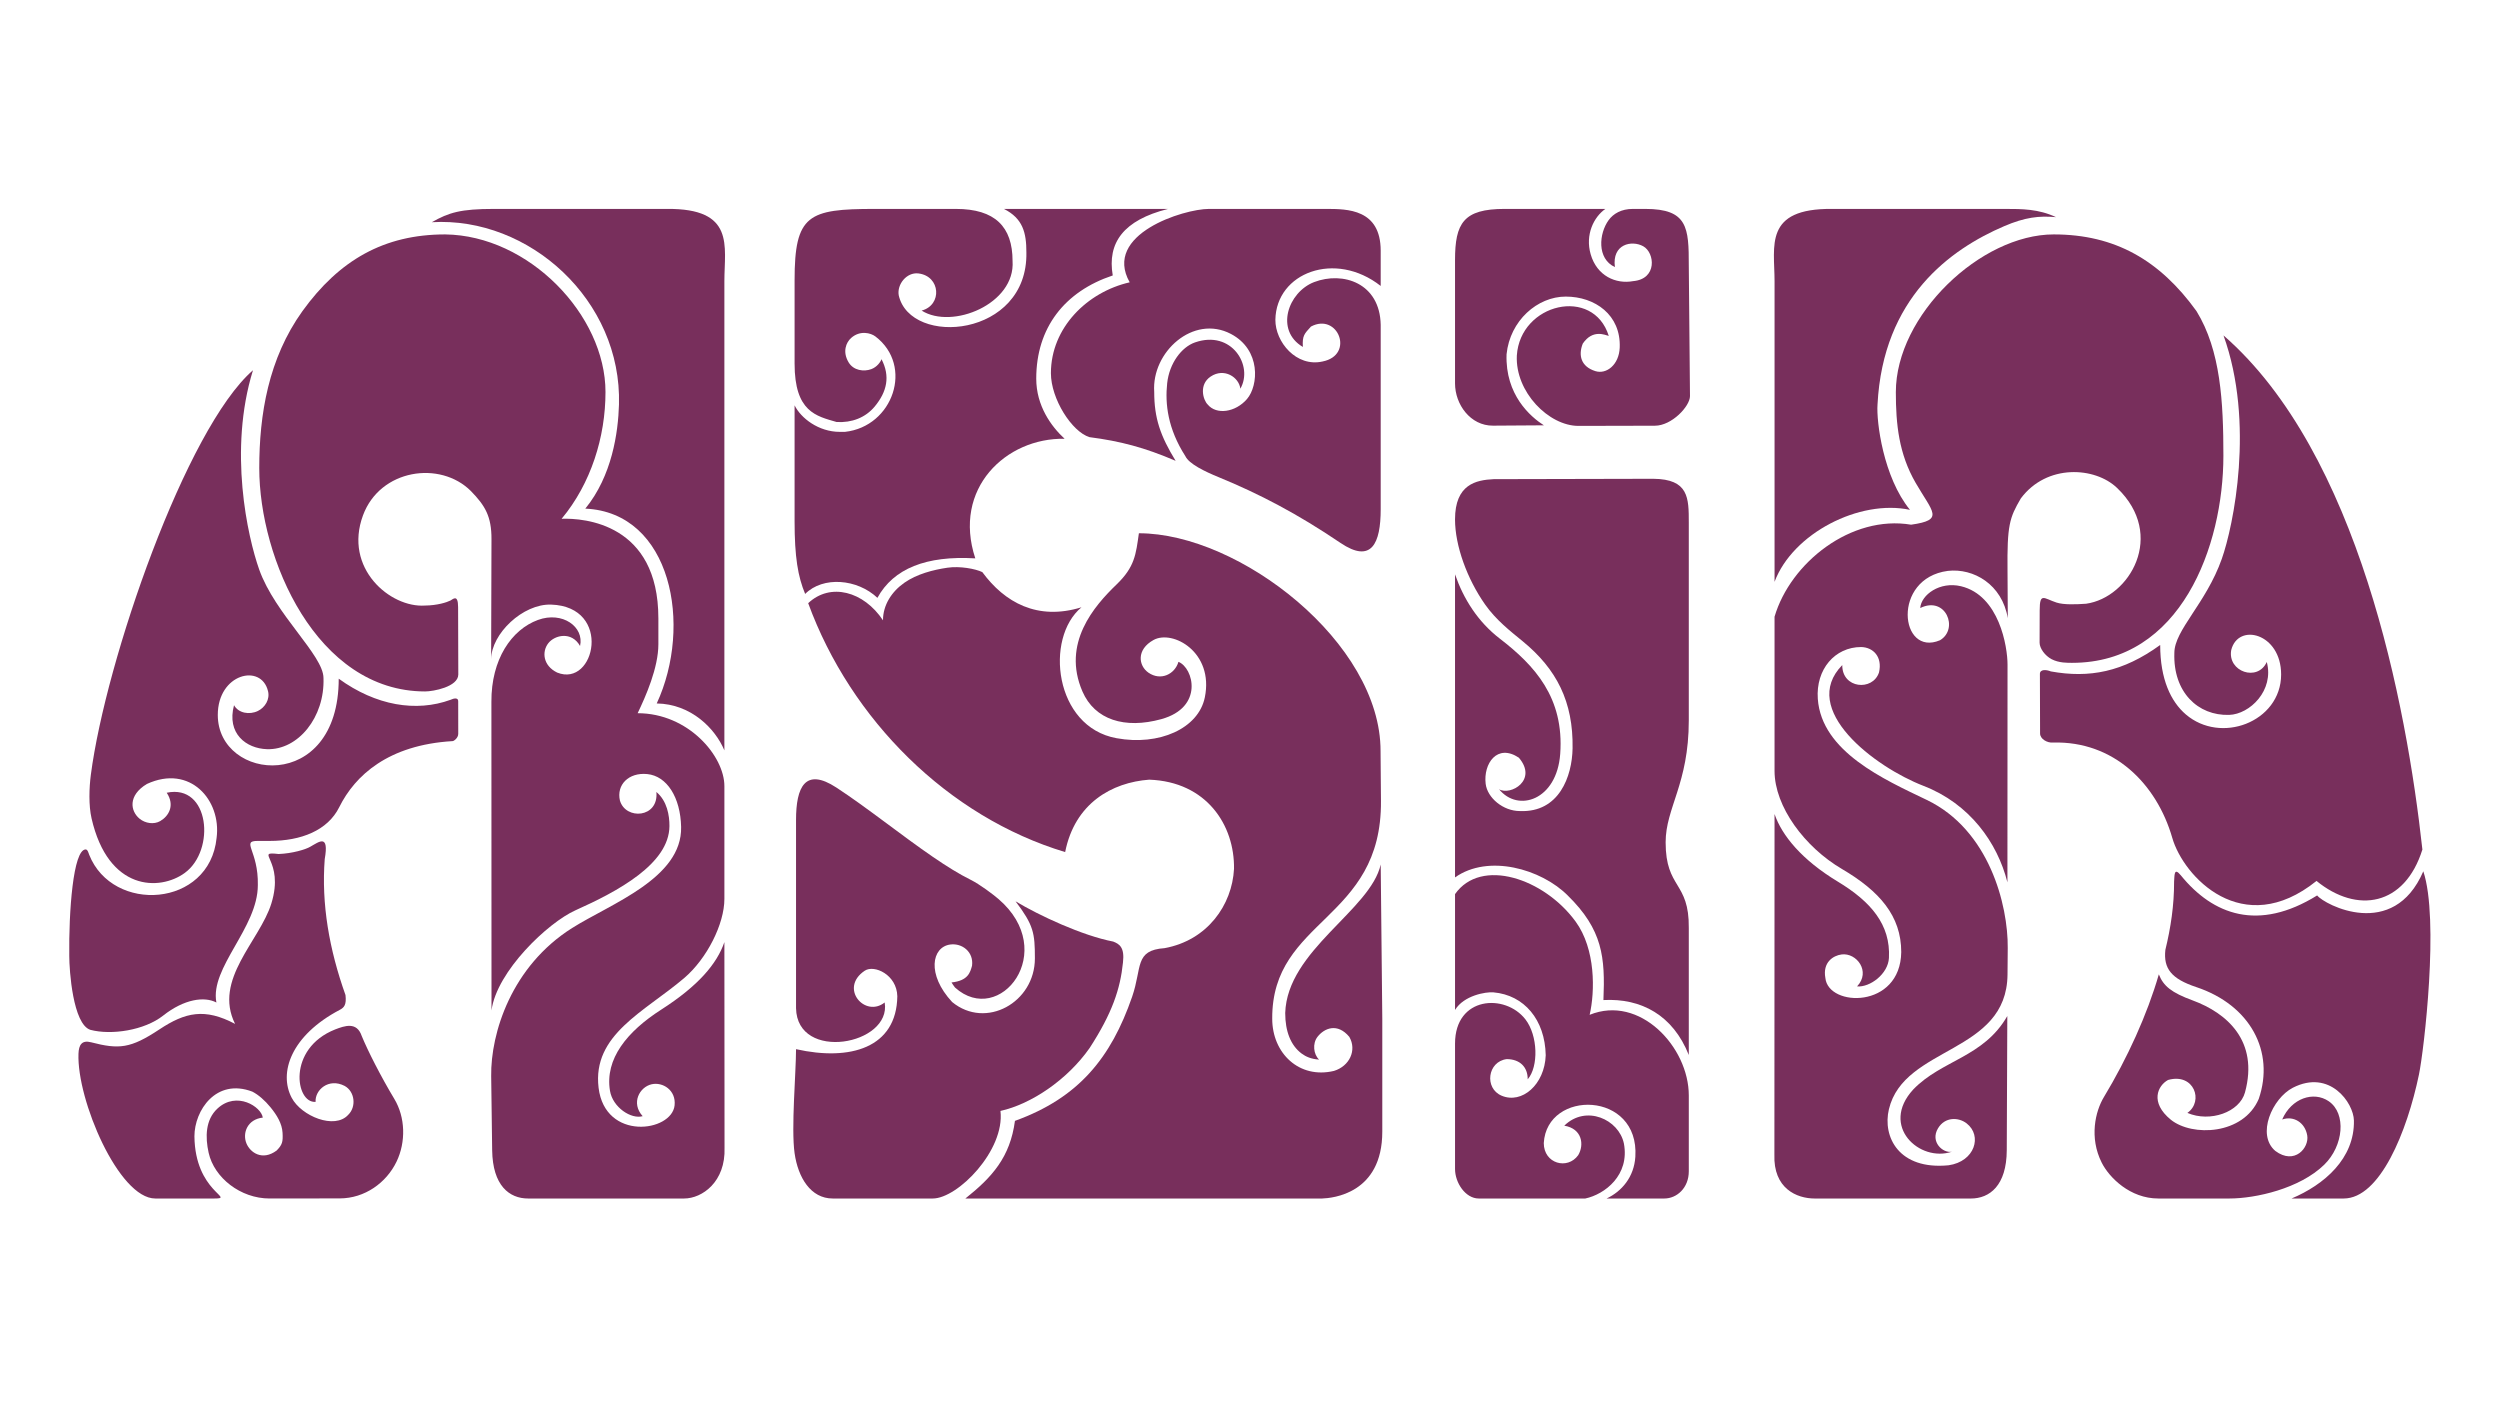 <?xml version="1.0" encoding="UTF-8"?> <svg xmlns="http://www.w3.org/2000/svg" xmlns:xlink="http://www.w3.org/1999/xlink" xmlns:xodm="http://www.corel.com/coreldraw/odm/2003" xml:space="preserve" width="1890px" height="1063px" version="1.0" style="shape-rendering:geometricPrecision; text-rendering:geometricPrecision; image-rendering:optimizeQuality; fill-rule:evenodd; clip-rule:evenodd" viewBox="0 0 1890 1063.13"> <defs> <style type="text/css"> .fil0 {fill:#782F5C} </style> </defs> <g id="Слой_x0020_1">  <g id="_2445192015568"> <path class="fil0" d="M1554.43 164.2c-12.75,-1.18 -23.5,0.08 -39.14,6.78 -40.72,17.44 -91.69,54.07 -95.83,134.9 -0.95,12.73 4.32,54.89 24.54,79.61 -38.1,-8.16 -88.69,17.77 -102.39,54.42l0 -227.35c0,-26.52 -8.32,-55.1 43.54,-54.6l130.63 0c12.88,0 25.51,0 38.65,6.24z"></path> <path class="fil0" d="M1643.69 666.71c0.42,-4.41 -0.31,-11.53 5.1,-4.87 24.35,29.96 58.6,42.76 103.07,15.19 5.48,7 57.65,34.46 80.27,-18.25 12.15,36.31 0.54,135.23 -3.31,153.76 -8.92,42.84 -29.36,93.64 -56.9,93.64 -9.41,0 -31.1,0 -39.38,0 24.6,-10.4 47.69,-30.13 47.12,-59 -0.27,-13.38 -18.29,-39.02 -46.18,-24.75 -15.57,8.06 -27.69,35.45 -13.25,47.78 14.6,10.88 25.74,-2.44 24.12,-11.77 -1.69,-9.73 -10.29,-15.02 -18.92,-12 6.96,-16.11 23.76,-21.67 35.23,-13.77 13.41,9.24 11.23,33.68 -3.5,48.01 -18.46,17.97 -51.68,25.5 -71.71,25.5l-53.66 0c-21.39,0 -37.15,-15.8 -42.84,-27.14 -9.49,-18.91 -4.87,-38.71 1.67,-49.55 17.78,-29.48 32.81,-62.48 41.54,-92.8 3.46,8.88 9.59,13.84 25.6,19.72 25.76,9.47 50.09,30.58 39.55,69.5 -4.07,15.02 -26.4,22.89 -43.57,15.55 12.56,-8.81 5.13,-30.45 -14.61,-24.91 -7.8,4.24 -13.99,16.94 2.14,30.09 16.08,12.91 54.76,11.55 66.44,-15.79 12.21,-35.72 -6.3,-70.88 -47.28,-84.54 -18.69,-6.23 -24.91,-13.91 -23.33,-28.15 4.06,-16.66 6.64,-33.71 6.59,-51.45z"></path> <path class="fil0" d="M1686.89 491.55c-2.89,16.32 20.01,24.2 26.89,8.96 5.74,21.47 -12.78,39.53 -28.47,40.02 -23.53,0.74 -42.45,-17.18 -41.41,-46.84 0,-17.24 23.89,-37.32 35.86,-71.1 8.78,-24.77 25.11,-102.92 1.29,-168.99 102.17,88.96 138.38,278.82 150.39,388.73 -13.41,42.74 -49.37,48.77 -80.06,23.74 -56.03,45 -100.7,-3.52 -109.03,-32.49 -11.83,-41.09 -44.38,-73.42 -90.15,-72.14 -4.5,0.41 -9.82,-2.76 -9.83,-6.85l-0.13 -45.02c-0.01,-3.7 4.91,-3.32 8.27,-1.92 29.06,5.29 54.53,0.44 82.68,-19.99 0,25.89 8.06,42.82 19.39,52.52 13.22,11.3 30.88,12.77 45.41,7.1 14.99,-5.84 26.64,-19.27 26.64,-37.31 0,-31.29 -32.59,-39.37 -37.74,-18.42z"></path> <path class="fil0" d="M1444.89 396.71c25.38,-3.6 16.33,-9.25 3.4,-31.62 -12.69,-21.97 -14.97,-44.2 -14.97,-68.58 0,-58.26 64.21,-119.27 119.39,-119.27 46.31,0 80.16,19.53 107.9,57.96 18.35,29.78 20.37,68.91 20.37,109.4 0,68.35 -32.16,156.57 -114.38,156.57 -3.25,0 -9.95,0.17 -15.54,-2.78 -4.93,-2.61 -8.99,-8.06 -9.05,-12.41l0.07 -24.54c0.04,-13.79 3.1,-8.99 12.75,-5.84 5.41,1.76 14.69,1.41 22.34,0.88 32.89,-4.62 60.72,-51.91 23.41,-87.56 -16.67,-16.01 -53.16,-18.37 -72.75,7.92 -8.6,14.69 -10.43,20.05 -10.07,55.16 0.11,11.49 0.21,23.4 0.21,35.42 -4.29,-25.62 -25.93,-37.99 -45.33,-35.78 -42.69,5.62 -36.3,65.38 -5.93,52.44 14.45,-8.56 4.34,-33.85 -14.95,-24.35 0.71,-10.03 14.85,-20.32 30.83,-16.48 28.97,6.97 35.18,45.78 35.18,59.24l-0.08 164.62c-7.6,-30.09 -28.62,-59.48 -63.48,-72.94 -36.91,-14.25 -94.28,-57.83 -61.39,-91.32 -0.2,17.84 22.99,19.9 27.77,5.6 2.76,-11.84 -4.4,-19.05 -13.5,-19.24 -19.83,0 -34.37,16.81 -32.77,39.2 2.86,39.94 50.21,60.95 82.39,76.4 47.24,22.68 61.51,79.41 61.22,111.98l-0.17 20.01c-0.52,60.08 -78.2,53.83 -89.67,101.85 -4.98,20.89 7.49,46.07 45.1,42.4 19.88,-2.83 25.71,-22.32 13.64,-31.7 -6.02,-4.67 -16.32,-5.12 -21.64,3.78 -6.06,10.14 3.66,19.05 10.57,17.64 -24.42,8.3 -54.73,-19.32 -29.3,-47.01 21.59,-22.43 53.17,-24.22 71.15,-55.57l-0.42 101.46c-0.11,26.73 -12.94,36.53 -27.15,36.53l-117.98 0c-13.71,0 -31.46,-7.58 -30.56,-33.25l0.11 -257.46c5.59,16.32 20.69,34.7 47.83,51.1 25.08,15.16 40.01,32.58 38.67,57.71 -0.65,12.13 -14.28,22.32 -24.12,21.53 10.68,-11.24 -0.37,-25.66 -11.69,-24.17 -6.22,0.82 -14.43,5.83 -12.26,17.76 2.13,22.21 56.79,23.54 57.37,-19.56 0,-27.39 -16.49,-46.16 -44.9,-62.85 -28.02,-16.46 -50.9,-47.1 -50.9,-74.14l0 -85.32c0,-64.27 0,55.37 0,-31.24 12.02,-40.85 57.9,-77.19 103.28,-69.58z"></path> <path class="fil0" d="M632.45 319.08c11.39,0.67 21.81,-3.24 28.83,-11.75 9.18,-11.11 11.88,-22.7 5.1,-35.77 -0.67,2.05 -3.36,5.93 -7.72,7.55 -5.61,2.07 -13.4,1.09 -17.13,-5.11 -4.83,-8.03 -1.94,-15.1 1.94,-18.51 6.71,-5.92 14.81,-3.76 18.29,-1.11 29.17,22.19 13.43,68.15 -23.01,72.15l-3.92 0c-16.09,0 -29.48,-10.46 -34.17,-20.07l0 87.59c0,27.25 2.56,41.96 7.99,55.02 13.5,-13.59 39.46,-11.42 54.63,2.96 12.18,-22.21 36.93,-32.05 74.02,-29.85 -17.43,-52.8 23.23,-91.27 67.5,-90.43 -10.29,-9.56 -21.41,-25.01 -21.42,-45.47 -0.01,-38.47 21.42,-65.87 57.84,-78.02 -4.21,-24.68 8.02,-41.81 41.81,-50.3l-124.08 0c14.34,7.27 16.97,17.95 16.97,32.84 1.3,64.37 -87.7,71.72 -96.52,32.46 -1.43,-8.26 6.01,-17.59 14.9,-16.52 16.76,2.02 18.15,23.96 2.41,28.09 23.11,14.59 71.01,-5.09 68.76,-37.5 0,-25.92 -13.28,-39.37 -42.85,-39.37l-61.39 0c-50.29,0 -60.57,4.41 -60.57,53.93l0 62.95c0,36.66 16.39,39.74 31.79,44.24z"></path> <path class="fil0" d="M854.04 213.46c-32.17,7.35 -59.57,34.34 -59.57,68.7 0,19.33 15.75,44.26 29.18,48.37 23.18,3.01 41.48,7.76 65.12,17.91 -11.56,-18.91 -16.19,-32.21 -16.19,-52.16 -2.09,-30.05 29.5,-58.74 57.98,-43.8 22.87,12.01 20.92,39.03 12.17,49.21 -8.76,10.18 -23.21,12.12 -29.71,4.17 -3.45,-3.34 -6.92,-15.01 2.21,-21.14 10.32,-6.92 21.5,0.62 22.47,9.17 10.02,-17.28 -6.56,-44.64 -34.26,-35.01 -10.26,3.56 -19.44,15.84 -21.07,30.9 -1.69,15.54 0.47,34.4 13.73,55.07 2.74,5.92 14.82,11.68 25.02,15.86 31.03,12.73 59.8,27.79 92.25,49.75 23.55,15.93 30.45,0.42 30.45,-25.5l0 -139.36c-0.58,-31.63 -28.56,-40.64 -50.3,-32.33 -19.81,7.58 -29.78,36.54 -8.55,49.05 -0.51,-8.64 1.13,-9.88 6.11,-15.41 20.4,-10.9 33.32,21.57 8.72,26.42 -19.79,4.42 -35.72,-14.78 -35.61,-31.54 0.55,-35.61 45.2,-52.63 79.63,-25.59 0,-5.69 0.01,-21.57 0,-26.65 -0.02,-31.54 -25.27,-31.59 -41.24,-31.59l-88.68 0c-18.86,0 -80.43,19.09 -59.86,55.5z"></path> <path class="fil0" d="M326.38 168.01c73.68,-4.34 143.77,59.07 141.51,137.87 -0.61,21.13 -5.24,53.97 -25.46,78.69 65.21,2.95 81.32,88.43 54,147.31 26,0.39 44.24,18.98 51.15,35.47l0 -354.79c0,-26.52 8.32,-55.1 -43.53,-54.6l-130.64 0c-25.09,0 -34.08,2.66 -47.03,10.05z"></path> <path class="fil0" d="M202.49 522.39c1.68,6.38 -2.22,12.55 -7.65,15.18 -6.34,3.08 -14.71,1.67 -18.01,-4.38 -5.73,21.47 9.24,32.77 24.93,33.26 23.53,0.75 43.75,-24.13 42.71,-53.79 0,-17.24 -36.61,-48.2 -48.59,-81.98 -8.78,-24.77 -23.45,-90.2 -4.72,-150.75 -50.61,44.06 -111.3,219.28 -122.58,305.8 -1.31,10 -1.73,23.15 0.53,33.04 12.63,55.12 51.6,55.02 70.45,41.26 23.56,-17.19 18.79,-67.58 -13.63,-60.65 6.38,9.6 1.51,17.71 -4.89,21.42 -4.75,2.76 -11.32,1.77 -15.64,-1.8 -6.96,-5.74 -8.93,-17.53 5.51,-26.24 32.7,-15.11 56.44,12.25 52.75,40.71 -5.27,52.79 -78.66,57.52 -96.36,12.75 -0.48,-1.22 -1.1,-3.93 -2.61,-3.98 -9.55,0 -12.85,47.36 -12.43,80.58 0,10.73 2.71,51.54 15.95,55.83 15.9,4.18 40.83,0.43 55.03,-10.77 15.97,-12.6 31.26,-14.65 40.26,-9.89 -5.04,-26.39 31.34,-56.45 31.34,-88.77 0.52,-26.12 -12.88,-33.4 -0.24,-33.4l9.15 0c23.78,0 43.88,-7.87 52.65,-25.55 11.92,-23.99 37.09,-47.05 85.64,-49.91 0.82,0.1 4.34,-2.27 4.33,-5.54l-0.04 -24.71c-0.01,-2.73 -3.19,-2.25 -5.74,-1.01 -26.01,9.49 -56.44,4.48 -84.59,-15.95 0,87.2 -91.44,77.93 -91.44,27.41 0,-31.29 32.78,-39.12 37.93,-18.17z"></path> <path class="fil0" d="M1129.26 362.29c-13.4,0.64 -29.24,3.89 -29.24,30.44 0,19.76 9.02,44.8 22.74,64.33 8.24,11.71 18.94,20.03 28.4,27.78 25.68,21.04 38.33,45.74 37.74,80.98 -0.35,21.14 -10.15,48.72 -39.89,47.41 -12.52,0.02 -24.56,-9.91 -25.83,-20.63 -1.81,-15.18 8.66,-30.67 25.11,-19.7 14.46,16.96 -6.27,28.9 -14.96,23.86 14.32,17.67 43.66,8.34 46.22,-26.71 3.1,-42.53 -19.3,-66.89 -45.64,-87.16 -16.53,-12.72 -27.41,-29.9 -33.89,-48.63l0 229.15c25.19,-17.85 65.06,-6.44 85.13,13.58 26.59,26.01 28.43,46.88 27.08,79.15 28.6,-1.52 52.57,11.42 64.54,41.55l0 -96.04c0.38,-35.38 -17.51,-29.43 -17.51,-64.79 0,-26.17 17.51,-44.16 17.51,-92.2l0 -149.37c0,-18.85 0,-33.05 -26.92,-33.28l-120.59 0.28z"></path> <path class="fil0" d="M860.99 403.19c-2.27,16.07 -3.12,25.47 -16.86,38.7 -16.98,16.35 -41.57,44.52 -25.83,80.89 9.31,21.53 32.09,28.56 59.64,20.96 32.32,-8.91 24.35,-38.81 12.97,-43.33 -2.74,9.36 -13.36,14.63 -22.68,8.2 -7.57,-5.22 -9.31,-17.47 3.85,-24.73 14.39,-7.95 45.76,9.11 38.77,43.39 -4.82,23.65 -34.67,36.79 -66.75,30.88 -47.06,-8.46 -54.55,-75.69 -26.51,-98.99 -33.33,10.31 -58.14,-3.68 -74.99,-26.6 -5.3,-2.54 -17.04,-4.69 -26.36,-3.32 -10.86,1.59 -23.14,4.8 -32.5,11.32 -9.67,6.73 -16.26,16.93 -16.23,28.47 -14.58,-21.99 -39.82,-28.76 -56.56,-12.96 32.2,88.07 105.77,161.52 194.29,188.18 7.29,-36.97 35.42,-52.67 63.53,-54.75 43.4,1.52 64.66,34.39 64.14,67.46 -1.42,27.25 -20.06,53.96 -52.46,59.92 -22.96,1.61 -16.9,14.55 -24.55,36.69 -15.96,46.19 -40.43,76.51 -88.62,93.9 -3.65,27.5 -17.28,42.64 -37.49,58.71l269.72 0c7.77,-0.28 45.51,-3.55 45.51,-50.55l0 -85.39 -1.2 -116.63c-7.64,34.52 -70.73,64.88 -72.2,112.33 0,13.88 4.2,24.49 12.34,30.59 3.26,2.43 7.38,4.26 13.27,4.61 -4.21,-3.87 -5.17,-12.1 -1.2,-17.2 5.13,-6.59 15.06,-10.8 24.06,0.03 5.85,10.15 0.12,22.13 -11.58,25.73 -26.27,6.29 -46.71,-13.29 -46.71,-39.46 -0.38,-75.91 82.95,-73.83 82.22,-164.69l-0.31 -37.67c0.19,-81.76 -106.61,-164.69 -182.72,-164.69z"></path> <path class="fil0" d="M1198.52 906.18c14.75,-3.15 33.69,-17.62 29.18,-41.6 -3.83,-18.23 -28.68,-29.53 -45.08,-13.46 13.69,2.25 15.15,14.62 10.53,22.3 -8.08,11.27 -26.01,6.5 -26.03,-9.16 2.32,-40.69 72.38,-39.62 69.24,10.32 -0.96,15.38 -10.27,26.2 -21.73,31.6l43.64 0c9.36,0 18.5,-7.89 18.5,-20.59l0 -57.33c0,-36.65 -37.1,-76.4 -74.97,-60.96 4.08,-17.64 4.64,-49.65 -10.64,-70.56 -23.84,-32.62 -71.5,-48.61 -91.14,-20.71l0 33.14 0 54.44c6.65,-10.94 23.21,-13.81 29.05,-13.3 23.22,2.02 39,20.67 39.52,47.58 -0.81,22.21 -18.03,37.04 -33.34,30.56 -13.27,-5.61 -10.69,-25.86 3.88,-27.67 10,0.08 15.89,6.04 15.83,15.28 8.31,-9.6 7.78,-33.11 -1.76,-45.37 -15.32,-19.7 -53.18,-17.4 -53.18,18.34l0 94.84c0,10.42 7.87,22.31 17.94,22.31l80.56 0z"></path> <path class="fil0" d="M497.67 467.47c0,-71.73 -56.31,-75.85 -73.15,-75.22 22.17,-26.61 33.17,-61.83 33.17,-95.82 0,-58.26 -58.03,-118.43 -121.21,-119.19 -46.31,0 -80.15,19.53 -107.9,57.96 -25.78,35.95 -32.67,78.24 -32.67,118.74 0,68.34 43.19,168.86 125.41,168.86 6.13,0 24.94,-3.47 25.08,-12.76l-0.15 -51.03c-0.03,-10.13 -3.92,-5.91 -5.78,-4.96 -2.73,1.38 -10.01,3.72 -19.21,3.8 -26.22,1.88 -61.81,-28.12 -46.89,-68.28 12.97,-34.92 58.35,-41.52 81.56,-18.29 10.76,11.02 15.61,19.18 15.56,36.34l-0.27 90.81c0.19,-19.31 24.02,-41.99 45.33,-41.3 46.58,1.5 33.38,62.99 4.61,51.4 -10.8,-5.23 -11.7,-15.86 -6.68,-22.24 4.86,-6.18 17.61,-9.15 23.98,2.13 3.29,-14.43 -13.33,-26.48 -31.85,-19.68 -19.92,7.31 -35.39,29.69 -35.18,62l0.07 233.22c3.98,-29.7 42.75,-66.41 63.48,-75.69 31.99,-14.33 70.83,-35.07 71.06,-63.62 0.07,-8 -1.75,-19.08 -9.88,-25.85 1.91,19.75 -23.25,21.37 -27.55,6.51 -2.77,-11.85 6.54,-21.47 20.71,-20.04 14.76,1.49 25.07,17.55 25.55,40 0.83,38.78 -53.04,57.89 -82.39,76.39 -45.84,28.9 -61.66,79.4 -61.22,111.98l0.74 56.01c0.36,26.74 12.94,36.53 27.15,36.53l117.98 0c13.71,0 31.46,-12.68 30.56,-38.35l-0.11 -155.51c-5.58,16.32 -19.64,33.04 -47.83,51.1 -25.68,16.46 -42.67,37.22 -38.67,61.35 2.07,12.5 16.02,21.67 24.71,19.16 -9.06,-10 -2.29,-22.04 6.73,-24.11 8.38,-1.93 18.63,4.4 17.41,15.95 -2.14,20.23 -52.58,27.1 -57.47,-13.32 -4.87,-40.2 34.62,-57.35 64.63,-82.87 17.39,-14.79 30.49,-41.1 30.49,-59.88l0 -85.32c0,-22.78 -27.33,-55.13 -65.59,-55.13 6.04,-12.57 15.68,-34.32 15.68,-52.2l0 -19.58z"></path> <path class="fil0" d="M245.41 649.54c3.41,-19.35 -4.2,-13.12 -10.86,-9.37 -3.45,2.08 -13.62,5.16 -24.03,5.54 -19.08,-2.17 4.88,4.14 -5.49,37.5 -8.78,28.27 -44.08,57.43 -27.41,90.95 -22.87,-12.09 -37.56,-8.86 -57.22,4.17 -21.91,14.53 -30.61,15.18 -51.71,9.72 -6.96,-1.8 -9.22,2.03 -9.47,8.63 -1.32,34.97 30.51,109.5 58.06,109.5 17.48,0 35.53,0 44.77,0 16.02,0 -14.71,-4.9 -15.16,-47.04 0,-19.48 16.34,-44.21 43.8,-33.76 4.63,2.39 9.5,6.67 13.7,11.81 4.89,6 8.73,12.31 9.13,19.27 0.39,6.93 -0.18,9.05 -4.48,13.46 -10.85,8.05 -20.06,1.48 -22.86,-5.49 -3.13,-7.8 0.81,-18.15 12.4,-19.41 -1.08,-8.14 -19.72,-20.32 -34.27,-6.85 -9.13,8.45 -9.33,21.51 -6.67,33.46 4.22,18.86 24.06,34.55 46.1,34.55l53.02 -0.07c18.98,-0.03 35.25,-11.84 42.93,-27.75 7.21,-14.95 6.69,-33.58 -1.66,-47.47 -10.08,-16.77 -20.06,-36.37 -24.68,-47.66 -3.7,-10.88 -12.79,-7.67 -20.09,-4.86 -36.58,14.54 -29.91,56.08 -14.76,54.74 -0.59,-8.91 9.8,-18.31 21.93,-12.07 7.8,4.25 9,15.81 2.76,21.85 -10.24,11.41 -35.45,1 -42.75,-12.83 -10,-18.95 -0.56,-47.08 36.36,-66.52 3.32,-1.75 5.13,-3.83 4.31,-11.17 -12.36,-34.65 -18.3,-68.97 -15.7,-102.83z"></path> <path class="fil0" d="M756.32 839.96c23.1,-5.08 50.53,-23.44 67.45,-47.61 17.05,-26.31 23.14,-44.57 25.19,-64.61 1.36,-11.6 -2.83,-14.06 -7.41,-15.83 -23.27,-4.47 -55.94,-19.66 -73.81,-30.44 13.67,18.12 14.62,23.92 14.62,43.15 0,33.38 -37.08,53.94 -62.56,33.01 -19.44,-20.92 -15.39,-41.59 -1.46,-43.49 8.93,-1.22 17.87,5.54 16.5,16.02 -1.39,5.02 -2.93,11.34 -15.52,12.66 0.75,1.25 1.62,2.53 2.64,3.84 33.78,30.39 79.19,-27.4 32.69,-67.07 -3.78,-3.23 -13.86,-10.91 -20.82,-14.36 -8.86,-4.39 -18.55,-10.46 -28.65,-17.38 -11.78,-8.07 -24.11,-17.29 -36.32,-26.34 -12.6,-9.35 -25.06,-18.52 -36.65,-26.08 -23.54,-15.35 -30.45,-0.4 -30.45,24.57l0 142.28c0.78,40.9 72.45,27.75 67.02,-4.32 -14.83,11.85 -34.73,-10.85 -15.07,-24.01 7.12,-4.77 24.26,2.96 24.63,19.3 -0.55,39.09 -35.67,49.2 -76.58,40.02 0,17.82 -3.77,59.78 -1.1,78.62 2.62,18.52 12.22,34.29 28.82,34.29l75.66 0c18.83,0 54.65,-36.37 51.18,-66.22z"></path> <path class="fil0" d="M1167.19 321.58c-10.16,-6.51 -29.27,-23 -28.21,-53.7 2.57,-25.52 23.38,-43.63 44.73,-43.63 22.13,0 41.83,13.84 40.83,38.57 -0.52,13.03 -10.05,20.41 -18.42,17.78 -10.96,-3.45 -13.01,-12 -9.51,-20.8 7.59,-11.14 16.98,-6.44 19.65,-5.81 -11.69,-37.6 -66.94,-24.81 -69.51,14.84 -1.3,27.64 24.25,53.25 46.67,53.19l57.7 -0.14c12.81,0 26.55,-14.73 26.55,-22.41l-0.9 -98.79c0,-28.53 -0.75,-42.72 -32.89,-42.72l-9.48 0c-8.61,0 -14.69,3.59 -18.25,8.5 -7.29,10.04 -9.04,29.08 4.75,35.49 -2.32,-17.5 12.81,-20.54 21.43,-15.75 8.81,4.88 10.74,24.77 -7.62,26.36 -13.05,2.41 -27.43,-3.87 -32.15,-20.37 -4.23,-14.74 2.37,-28.11 11.14,-34.23l-76.2 0c-31.12,0 -37.48,10.79 -37.48,38.68l0 93.27c0,15.79 11.55,32.05 28.73,31.93l38.44 -0.26z"></path> </g> </g> </svg> 